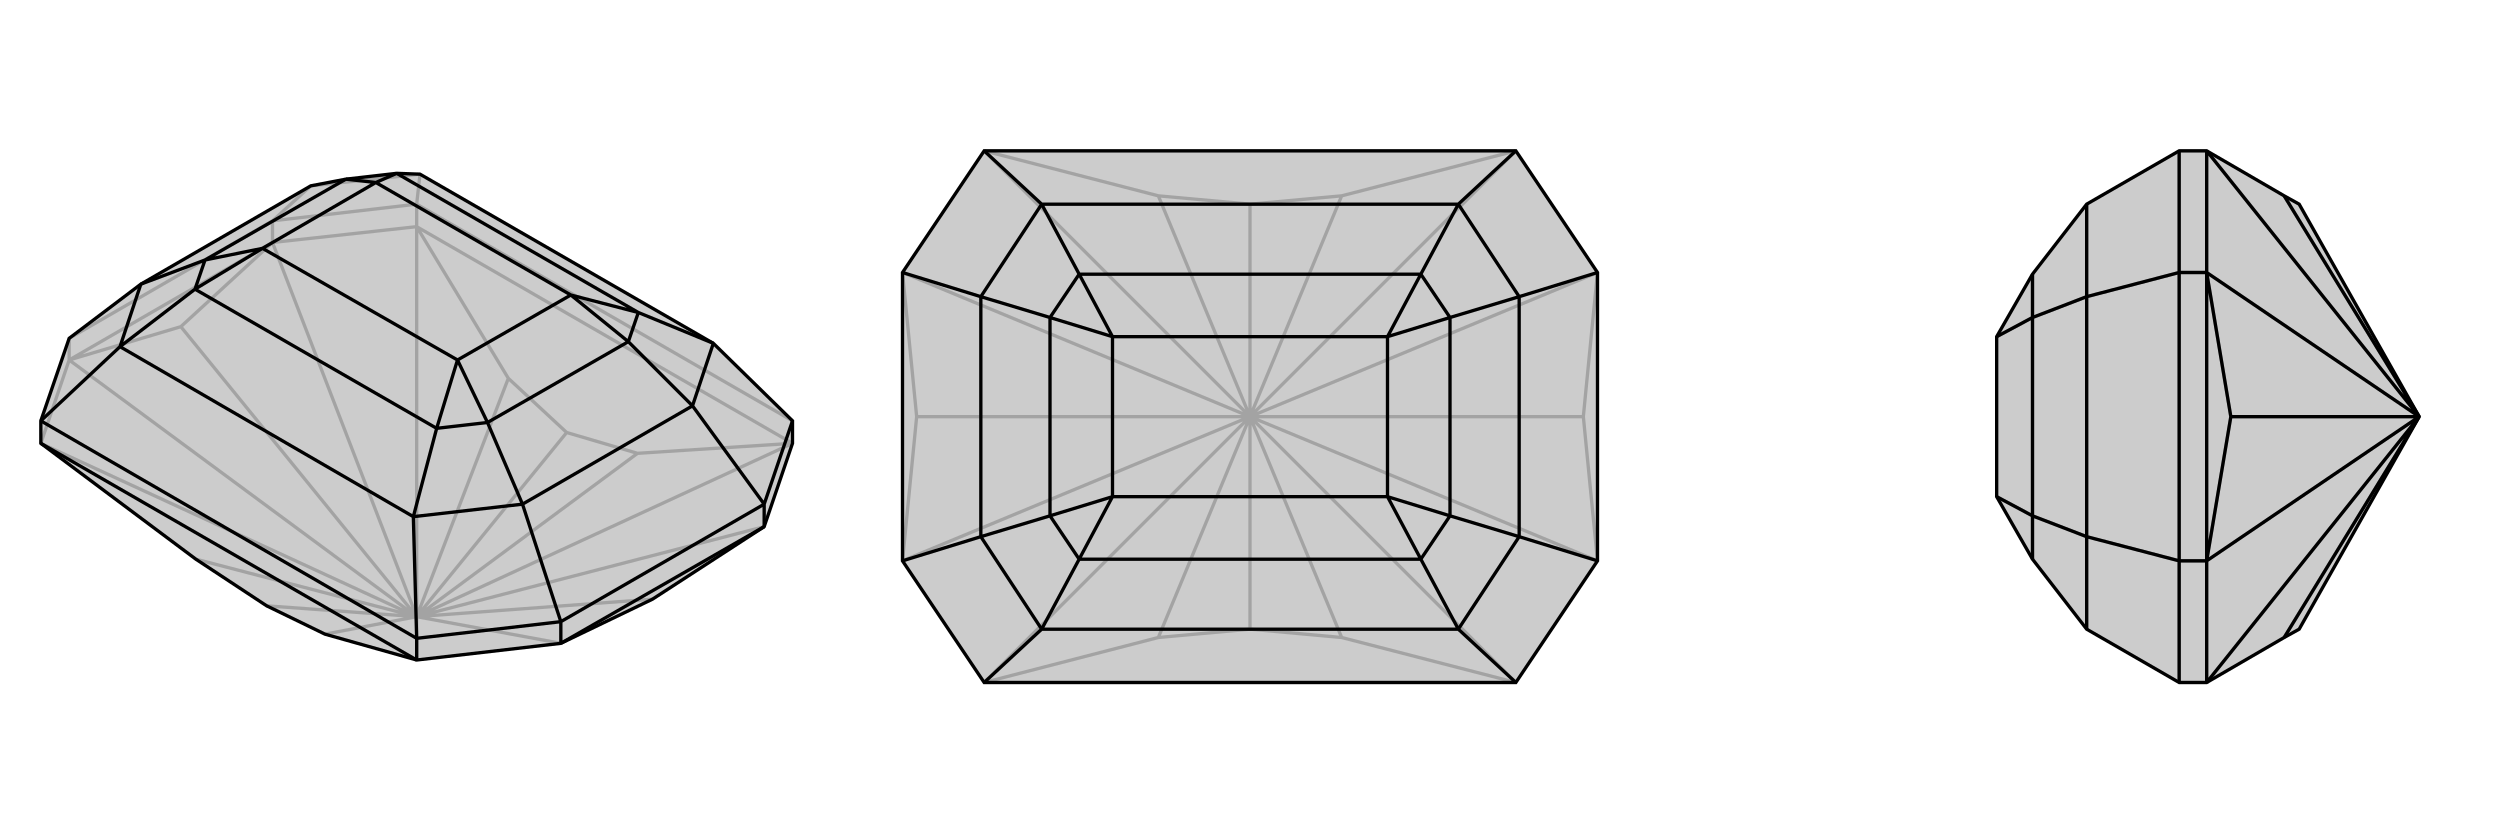 <svg xmlns="http://www.w3.org/2000/svg" viewBox="0 0 3000 1000">
    <g stroke="currentColor" stroke-width="4" fill="none" transform="translate(0 -89)">
        <path fill="currentColor" stroke="none" fill-opacity=".2" d="M500,881L390,850L320,816L235,760L49,621L49,594L83,495L169,430L373,312L415,304L476,297L504,298L856,501L951,594L951,621L917,721L783,808L673,861z" />
<path stroke-opacity=".2" d="M500,829L680,608M500,829L320,816M500,829L235,760M500,829L610,543M500,829L765,633M500,829L390,850M500,829L49,621M500,829L500,361M500,829L951,621M500,829L500,881M500,829L83,521M500,829L327,380M500,829L217,481M500,829L917,721M500,829L673,861M500,829L783,808M83,521L49,621M327,380L500,361M500,361L500,334M83,521L83,495M327,380L327,354M680,608L610,543M680,608L765,633M610,543L500,361M765,633L951,621M500,361L951,621M83,521L217,481M327,380L217,481M83,521L327,380M83,495L327,354M327,354L500,334M327,354L373,312M951,594L500,334M500,334L504,298M504,298L373,312" />
<path d="M500,881L390,850L320,816L235,760L49,621L49,594L83,495L169,430L373,312L415,304L476,297L504,298L856,501L951,594L951,621L917,721L783,808L673,861z" />
<path d="M500,881L500,855M917,721L917,694M673,861L673,835M49,621L500,881M673,861L917,721M917,694L673,835M673,835L500,855M673,835L627,694M917,694L951,594M917,694L831,576M500,855L49,594M500,855L496,709M49,594L144,505M496,709L144,505M496,709L627,694M496,709L524,603M856,501L831,576M856,501L766,464M144,505L169,430M144,505L234,436M169,430L246,401M627,694L831,576M627,694L585,596M831,576L754,499M524,603L234,436M766,464L476,297M524,603L585,596M524,603L549,521M766,464L754,499M766,464L685,443M476,297L451,308M234,436L246,401M234,436L315,387M585,596L754,499M585,596L549,521M754,499L685,443M415,304L246,401M415,304L451,308M246,401L315,387M549,521L315,387M685,443L451,308M549,521L685,443M451,308L315,387" />
    </g>
    <g stroke="currentColor" stroke-width="4" fill="none" transform="translate(1000 0)">
        <path fill="currentColor" stroke="none" fill-opacity=".2" d="M917,673L819,819L181,819L83,673L83,327L181,181L819,181L917,327z" />
<path stroke-opacity=".2" d="M500,500L500,245M500,500L500,755M500,500L390,765M500,500L390,235M500,500L610,235M500,500L610,765M500,500L181,819M500,500L181,181M500,500L819,181M500,500L819,819M500,500L83,673M500,500L83,327M500,500L100,500M500,500L917,327M500,500L917,673M500,500L900,500M500,755L390,765M500,755L610,765M390,765L181,819M610,765L819,819M500,245L390,235M500,245L610,235M390,235L181,181M610,235L819,181M83,673L100,500M83,327L100,500M917,327L900,500M917,673L900,500" />
<path d="M917,673L819,819L181,819L83,673L83,327L181,181L819,181L917,327z" />
<path d="M917,673L823,644M917,327L823,356M83,327L177,356M83,673L177,644M819,819L750,755M181,819L250,755M819,181L750,245M181,181L250,245M750,755L250,755M750,245L250,245M750,755L823,644M750,755L705,671M750,245L823,356M750,245L705,329M250,245L177,356M250,245L295,329M250,755L177,644M250,755L295,671M177,356L177,644M177,356L260,381M177,644L260,619M823,644L823,356M823,644L740,619M823,356L740,381M705,671L295,671M705,329L295,329M705,671L740,619M705,671L665,596M705,329L740,381M705,329L665,404M295,329L260,381M295,329L335,404M295,671L260,619M295,671L335,596M740,619L740,381M740,619L665,596M740,381L665,404M260,381L260,619M260,381L335,404M260,619L335,596M665,596L335,596M665,404L335,404M665,596L665,404M335,404L335,596" />
    </g>
    <g stroke="currentColor" stroke-width="4" fill="none" transform="translate(2000 0)">
        <path fill="currentColor" stroke="none" fill-opacity=".2" d="M759,755L741,765L648,819L615,819L504,755L439,671L396,596L396,596L396,404L396,404L439,329L504,245L615,181L648,181L741,235L759,245L903,500z" />
<path stroke-opacity=".2" d="M903,500L741,765M903,500L741,235M903,500L648,819M903,500L648,181M903,500L648,673M903,500L648,327M903,500L677,500M648,673L648,819M648,327L648,181M648,673L615,673M648,327L615,327M648,673L677,500M648,327L677,500M648,673L648,327M615,673L615,327M615,327L615,181M615,327L504,356M615,673L615,819M615,673L504,644M504,245L504,356M504,755L504,644M504,356L504,644M504,356L439,381M504,644L439,619M439,329L439,381M439,671L439,619M439,381L439,619M439,381L396,404M439,619L396,596" />
<path d="M759,755L741,765L648,819L615,819L504,755L439,671L396,596L396,596L396,404L396,404L439,329L504,245L615,181L648,181L741,235L759,245L903,500z" />
<path d="M903,500L741,235M903,500L741,765M903,500L648,181M903,500L648,819M903,500L648,327M903,500L648,673M903,500L677,500M648,327L648,181M648,673L648,819M648,327L615,327M648,673L615,673M648,327L677,500M648,673L677,500M648,673L648,327M615,327L615,673M615,673L615,819M615,673L504,644M615,327L615,181M615,327L504,356M504,755L504,644M504,245L504,356M504,644L504,356M504,644L439,619M504,356L439,381M439,671L439,619M439,329L439,381M439,619L439,381M439,619L396,596M439,381L396,404" />
    </g>
</svg>